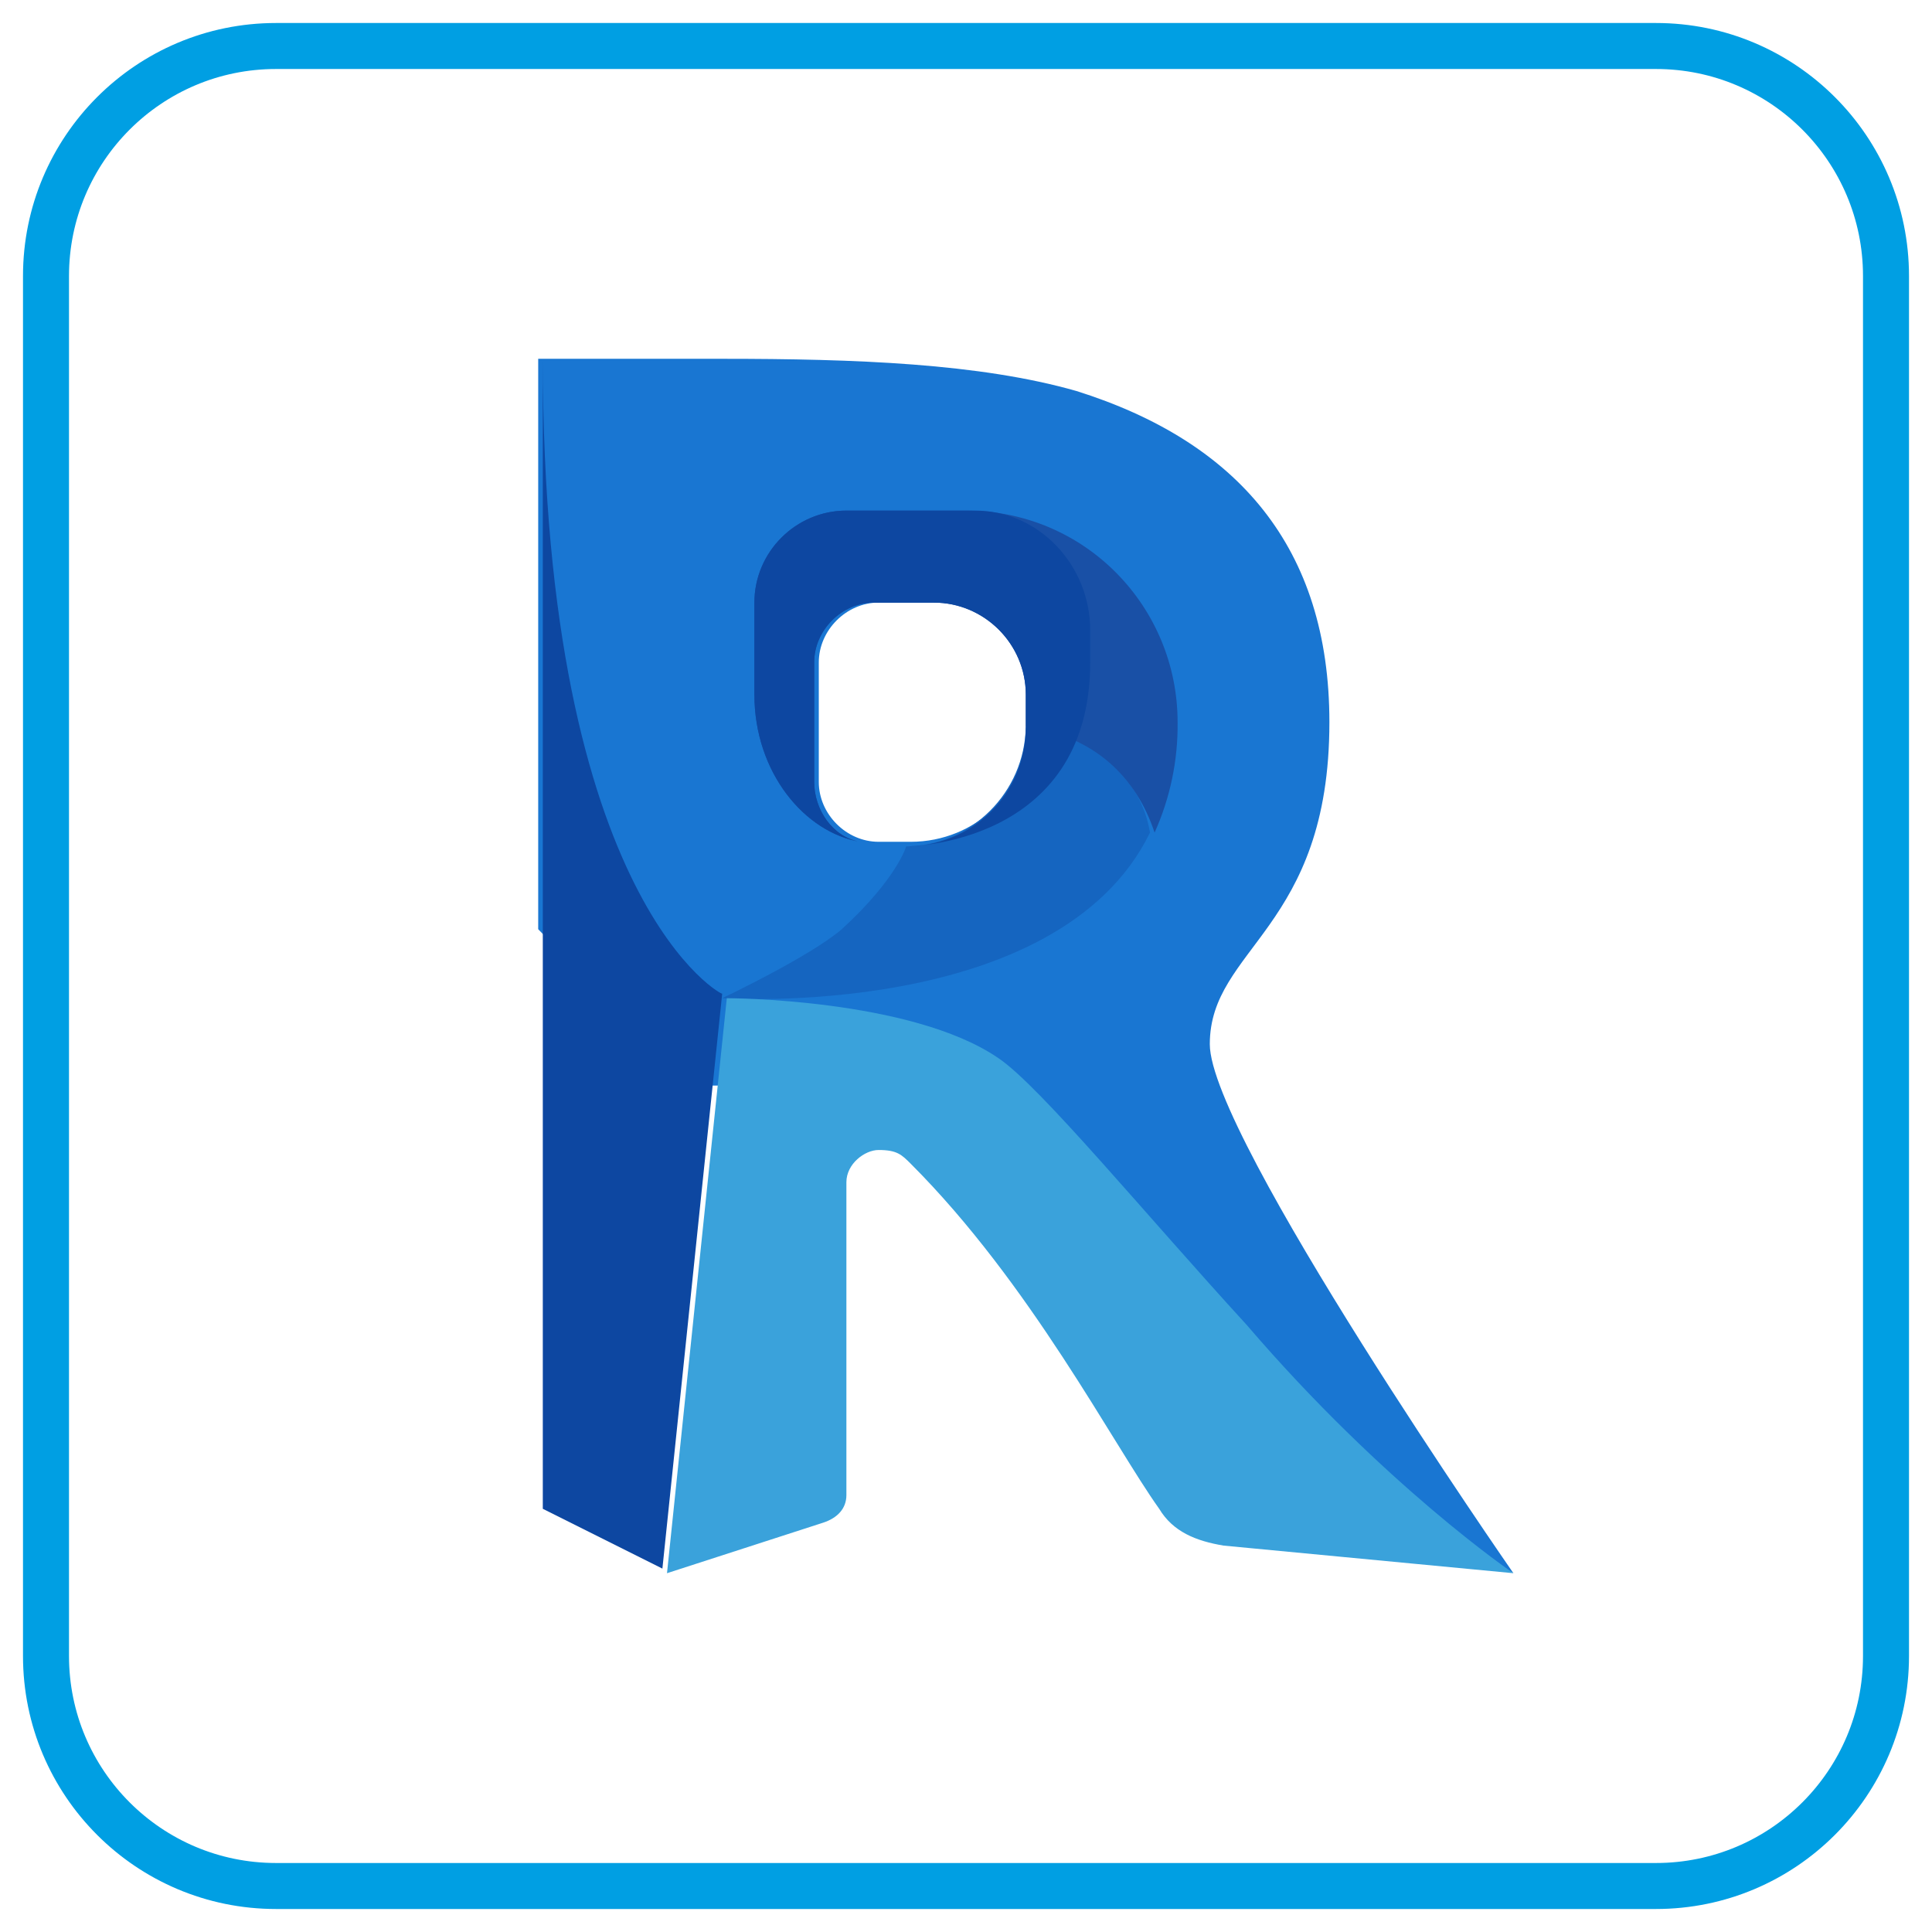 <?xml version="1.0" encoding="UTF-8"?>
<svg xmlns="http://www.w3.org/2000/svg" xmlns:xlink="http://www.w3.org/1999/xlink" width="42px" height="42px" viewBox="0 0 42 42" version="1.1">
  <title>revit</title>
  <g id="Page-1" stroke="none" stroke-width="1" fill="none" fill-rule="evenodd">
    <g id="revit" transform="translate(1, 1)" fill-rule="nonzero">
      <path d="M5,0 L35,0 C37.761,-5.07265313e-16 40,2.239 40,5 L40,35 C40,37.761 37.761,40 35,40 L5,40 C2.239,40 3.38176876e-16,37.761 0,35 L0,5 C-3.38176876e-16,2.239 2.239,5.07265313e-16 5,0 Z" id="Path-Copy" stroke="#009FE3"></path>
      <path d="M25.3,21.7 C25.3,19.6 27.9,19.2 27.9,14.7 C27.9,10.9 25.9,8.6 22.4,7.5 C20.3,6.9 17.6,6.8 14.7,6.8 L10.7,6.8 L10.7,19.2 L14,22.6 L19.3,22.6 L26,29.9 L31.9,33.2 C31.9,33.2 25.3,23.7 25.3,21.7 L25.3,21.7 Z M21.4,14.7 C21.4,16.2 20.2,17.3 18.8,17.3 L18.1,17.3 C17.4,17.3 16.8,16.7 16.8,16 L16.8,13.4 C16.8,12.7 17.4,12.1 18.1,12.1 L19.4,12.1 C20.5,12.1 21.4,13 21.4,14.1 L21.4,14.7 Z" id="Shape" fill="#1976D2"></path>
      <path d="M21.3,14.8 C21.273,16.225 20.125,17.373 18.7,17.4 C18.7,17.4 18.5,18.1 17.3,19.2 C16.6,19.8 14.7,20.7 14.7,20.7 C14.7,20.7 22,21.2 24,17.1 C23.8,15.9 22.8,15 21.3,14.8 L21.3,14.8 Z" id="Path" fill="#1565C0"></path>
      <path d="M20,10.1 L17.4,10.1 C16.3,10.1 15.4,11 15.4,12.1 L15.4,14.1 C15.4,15.8 16.5,17.1 17.7,17.3 C17.1,17.2 16.7,16.6 16.7,16 L16.7,13.4 C16.7,12.7 17.3,12.1 18,12.1 L19.3,12.1 C20.4,12.1 21.3,13 21.3,14.1 L21.3,14.8 C22.8,15 23.7,15.9 24.1,17.1 C24.439,16.346 24.61,15.527 24.6,14.7 C24.6,12.2 22.6,10.1 20,10.1 L20,10.1 Z" id="Path" fill="#1950A6"></path>
      <path d="M17.4,10.1 C16.3,10.1 15.4,11 15.4,12.1 L15.4,14.1 C15.4,15.8 16.5,17.1 17.7,17.3 C17.1,17.2 16.7,16.6 16.7,16 L16.7,13.4 C16.7,12.7 17.3,12.1 18,12.1 L19.3,12.1 C20.4,12.1 21.3,13 21.3,14.1 L21.3,14.8 C21.3,16.3 20.1,17.4 18.7,17.4 C18.7,17.4 22.7,17.4 22.7,13.4 L22.7,12.7 C22.7,11.3 21.6,10.1 20.2,10.1 L20.1,10.1 L17.4,10.1 L17.4,10.1 Z M10.8,6.8 L10.8,31.8 L13.4,33.1 L14.7,20.6 C14.8,20.7 10.8,18.7 10.8,6.8 Z" id="Shape" fill="#0D47A1"></path>
      <path d="M13.5,33.2 L14.8,20.7 C14.8,20.7 18.8,20.7 20.7,22 C21.6,22.6 23.9,25.4 26.1,27.8 C29.1,31.3 31.9,33.2 31.9,33.2 L25.6,32.6 C25,32.5 24.5,32.3 24.2,31.8 C23.2,30.4 21.4,26.9 18.8,24.3 C18.6,24.1 18.5,24 18.1,24 C17.8,24 17.4,24.3 17.4,24.7 L17.4,31.5 C17.4,31.8 17.2,32 16.9,32.1 L13.5,33.2 L13.5,33.2 Z" id="Path" fill="#3AA2DB"></path>
    </g>
  </g>
</svg>

